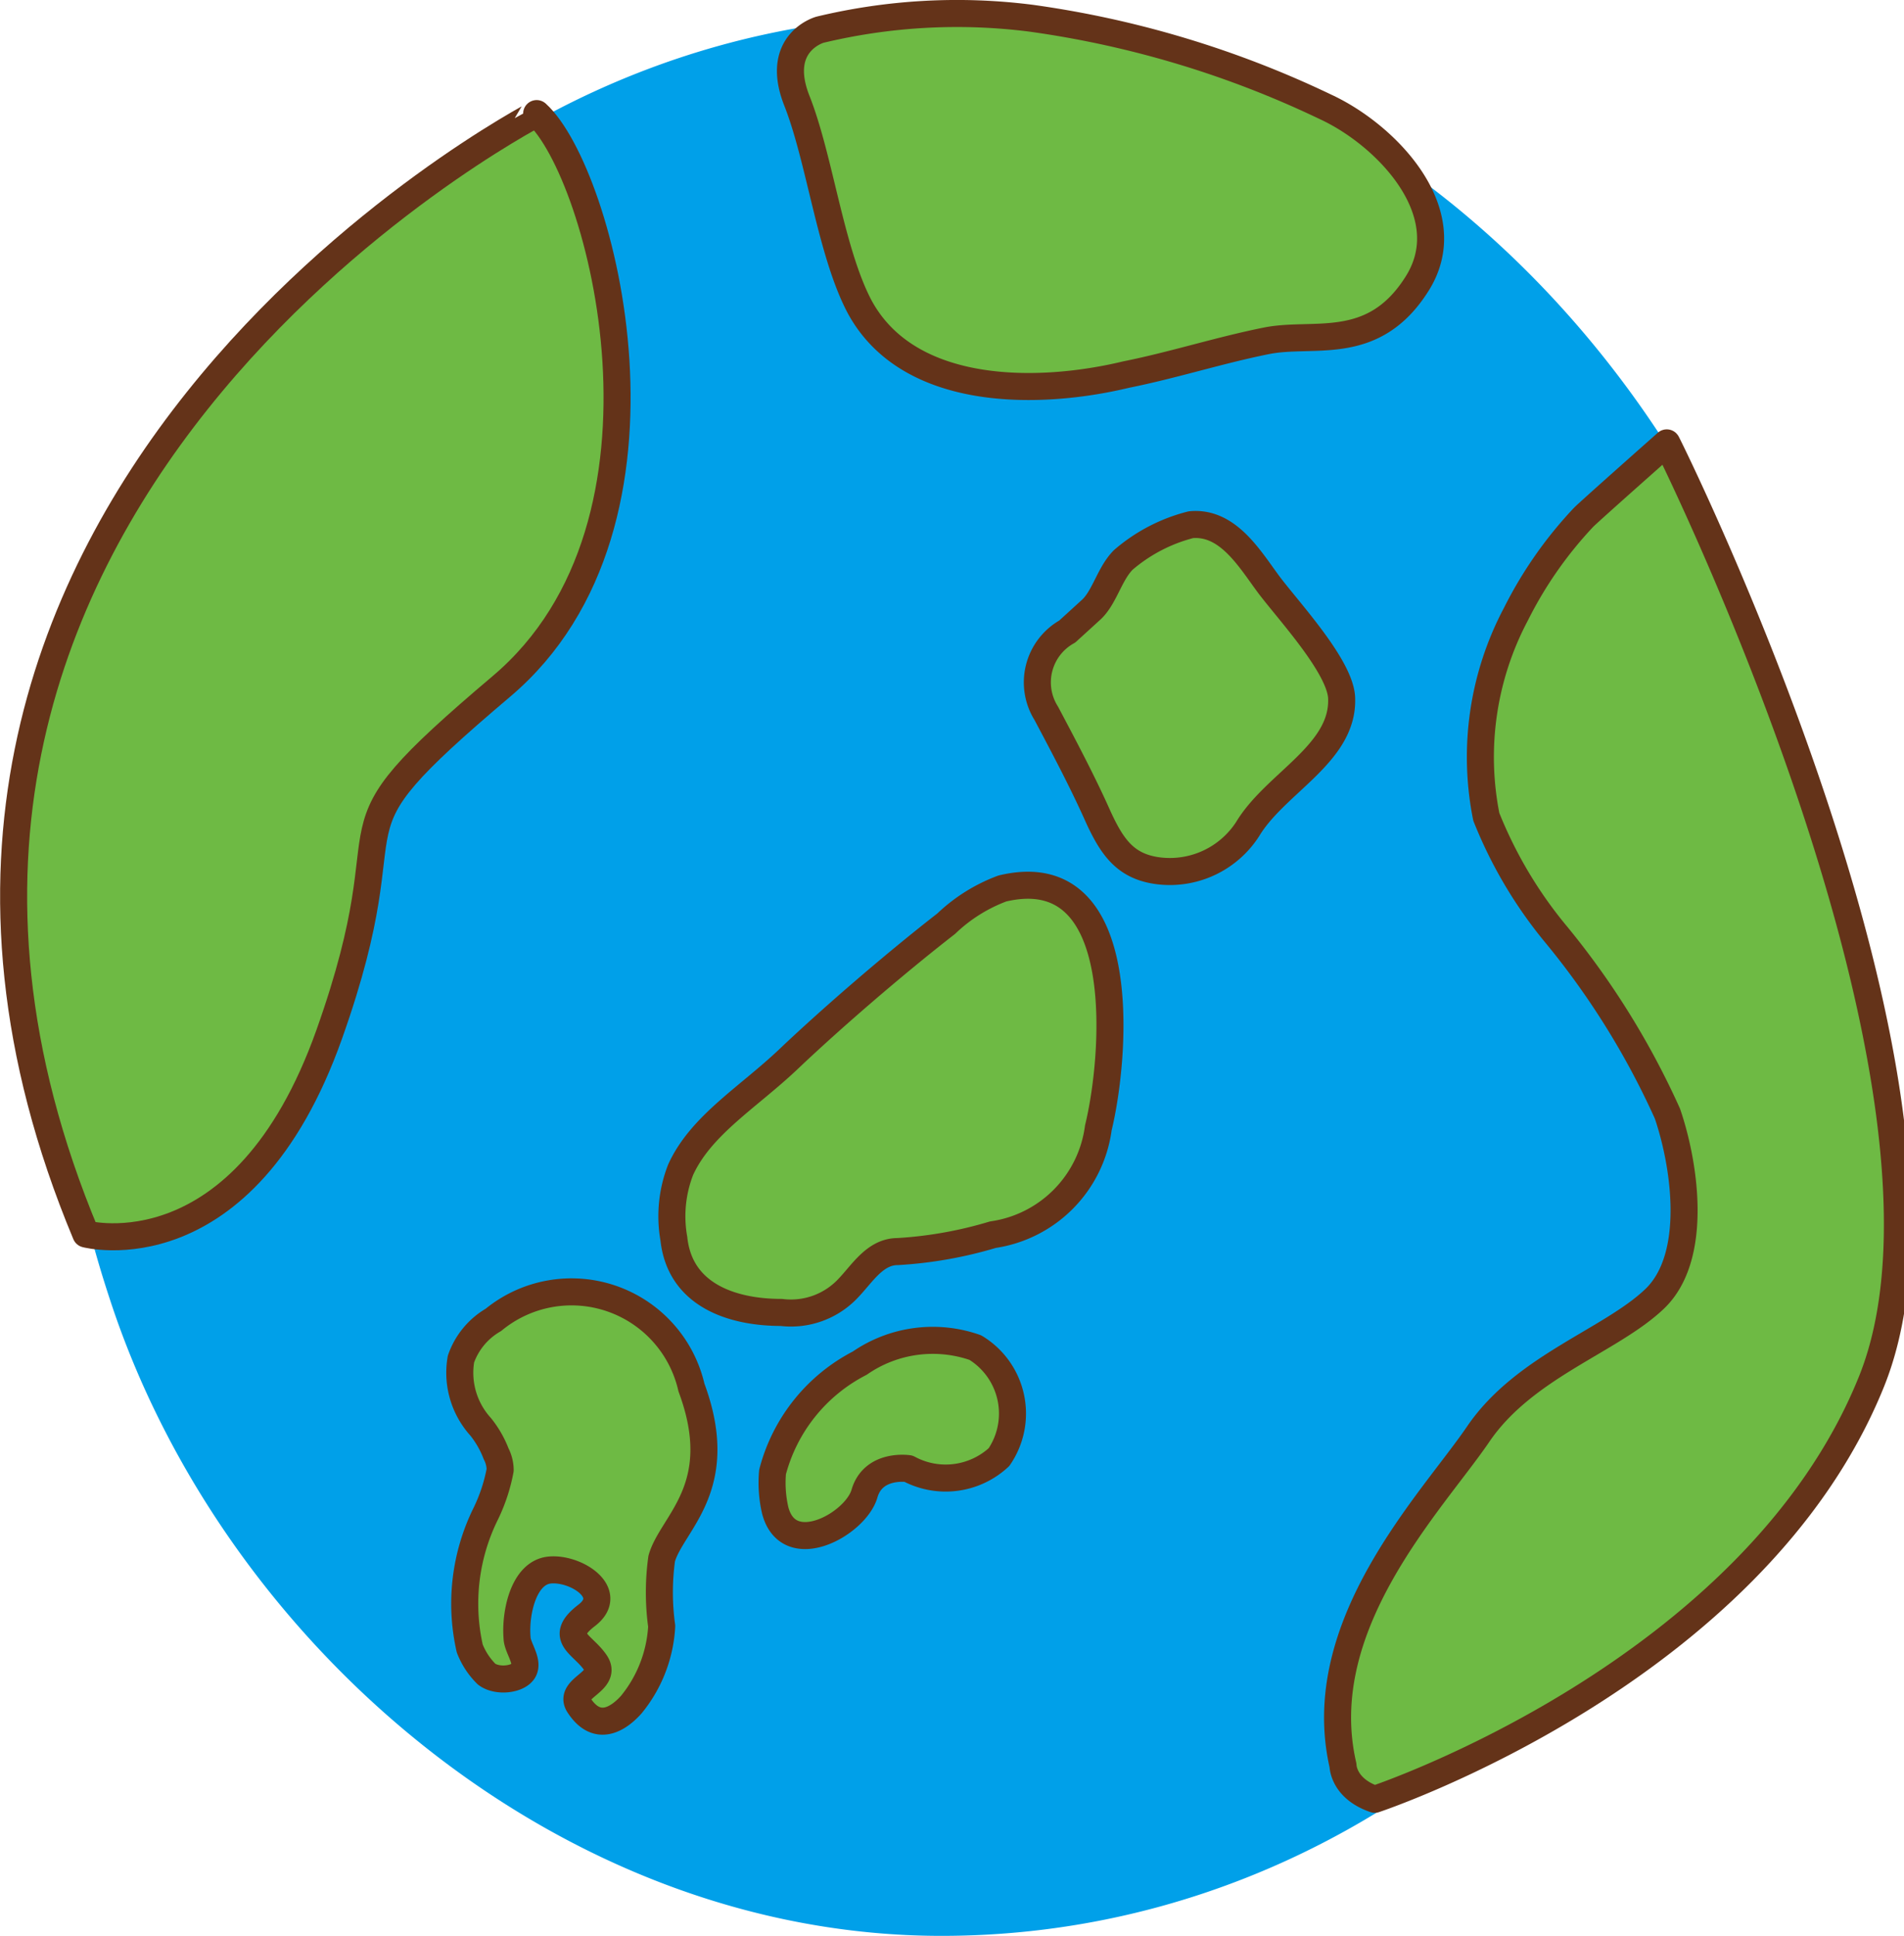 <svg id="色指定" xmlns="http://www.w3.org/2000/svg" viewBox="0 0 28.17 28.63"><defs><style>.cls-1{fill:#00a0e9;stroke:#00a0e9;stroke-width:0.1px;}.cls-2{fill:#6eba44;stroke:#643319;stroke-linecap:round;stroke-linejoin:round;stroke-width:0.4px;}</style></defs><title>icon_earth</title><g id="URL_no"><path class="cls-1" d="M27,14.43c0,7.82-5.85,14.15-13.07,14.15-5.62,0-10.62-4.31-12.27-9.42a16.25,16.25,0,0,1-.81-4.73C.84,6.62,6.69.28,13.92.28,21.31.28,27,7.53,27,14.43Z"/><path class="cls-2" d="M7.34,21.5a1.48,1.48,0,0,0-.23-.4,1.19,1.19,0,0,1-.29-1,1.08,1.08,0,0,1,.48-.58,1.82,1.82,0,0,1,2.93,1c.55,1.48-.29,2-.44,2.53a3.64,3.64,0,0,0,0,1,2,2,0,0,1-.45,1.16c-.17.19-.5.44-.78,0-.15-.25.44-.34.25-.62s-.56-.37-.13-.7-.16-.71-.55-.67-.51.65-.48,1c0,.14.17.34.1.48s-.39.18-.55.06a1.09,1.09,0,0,1-.25-.38,3,3,0,0,1,.24-2,2.53,2.53,0,0,0,.21-.64A.53.53,0,0,0,7.34,21.5Z"/><path class="cls-2" d="M11.43,21.77a2.53,2.53,0,0,1,1.29-1.61,1.9,1.9,0,0,1,1.71-.23,1.14,1.14,0,0,1,.35,1.62,1.16,1.16,0,0,1-1.34.17s-.52-.08-.65.37-1.12,1-1.32.25A1.81,1.81,0,0,1,11.43,21.77Z"/><path class="cls-2" d="M1.27,18.25s2.33.62,3.6-2.95-.31-2.73,2.55-5.15,1.48-7.6.52-8.47C7.94,1.68-3.23,7.48,1.27,18.25Z"/><path class="cls-2" d="M12.13.44s-.68.19-.34,1.05.5,2.24.93,3.05c.73,1.34,2.65,1.31,3.94,1,.7-.14,1.38-.36,2.08-.5s1.58.19,2.23-.85S20.52,2,19.61,1.58A14.78,14.78,0,0,0,15.26.27,8.68,8.68,0,0,0,12.13.44Z"/><path class="cls-2" d="M24.66,6.55s-1.13,1-1.23,1.1a6,6,0,0,0-1,1.43,4.51,4.51,0,0,0-.44,3,6.48,6.48,0,0,0,1,1.7,11.77,11.77,0,0,1,1.68,2.69c.26.76.46,2.12-.19,2.74s-1.93,1-2.61,2-2.48,2.82-2,4.9c0,0,0,.34.47.5,0,0,5.61-1.86,7.35-6.18S24.67,6.56,24.66,6.55Z"/><path class="cls-2" d="M10.07,17.3c.3-.66,1-1.07,1.6-1.64s1.52-1.37,2.33-2a2.42,2.42,0,0,1,.83-.52c1.93-.46,1.67,2.52,1.42,3.54a1.84,1.84,0,0,1-1.56,1.58,6.13,6.13,0,0,1-1.41.25c-.33,0-.52.32-.72.53a1.16,1.16,0,0,1-1,.37c-.72,0-1.5-.25-1.59-1.09A1.89,1.89,0,0,1,10.07,17.3Z"/><path class="cls-2" d="M15.79,9.34a.86.86,0,0,0-.31,1.21c.26.49.53,1,.75,1.49s.42.78.92.84a1.37,1.37,0,0,0,1.31-.62c.41-.68,1.41-1.11,1.39-1.92,0-.47-.81-1.33-1.09-1.71s-.6-.92-1.14-.87a2.46,2.46,0,0,0-1,.52c-.21.21-.28.57-.49.75Z"/></g></svg>